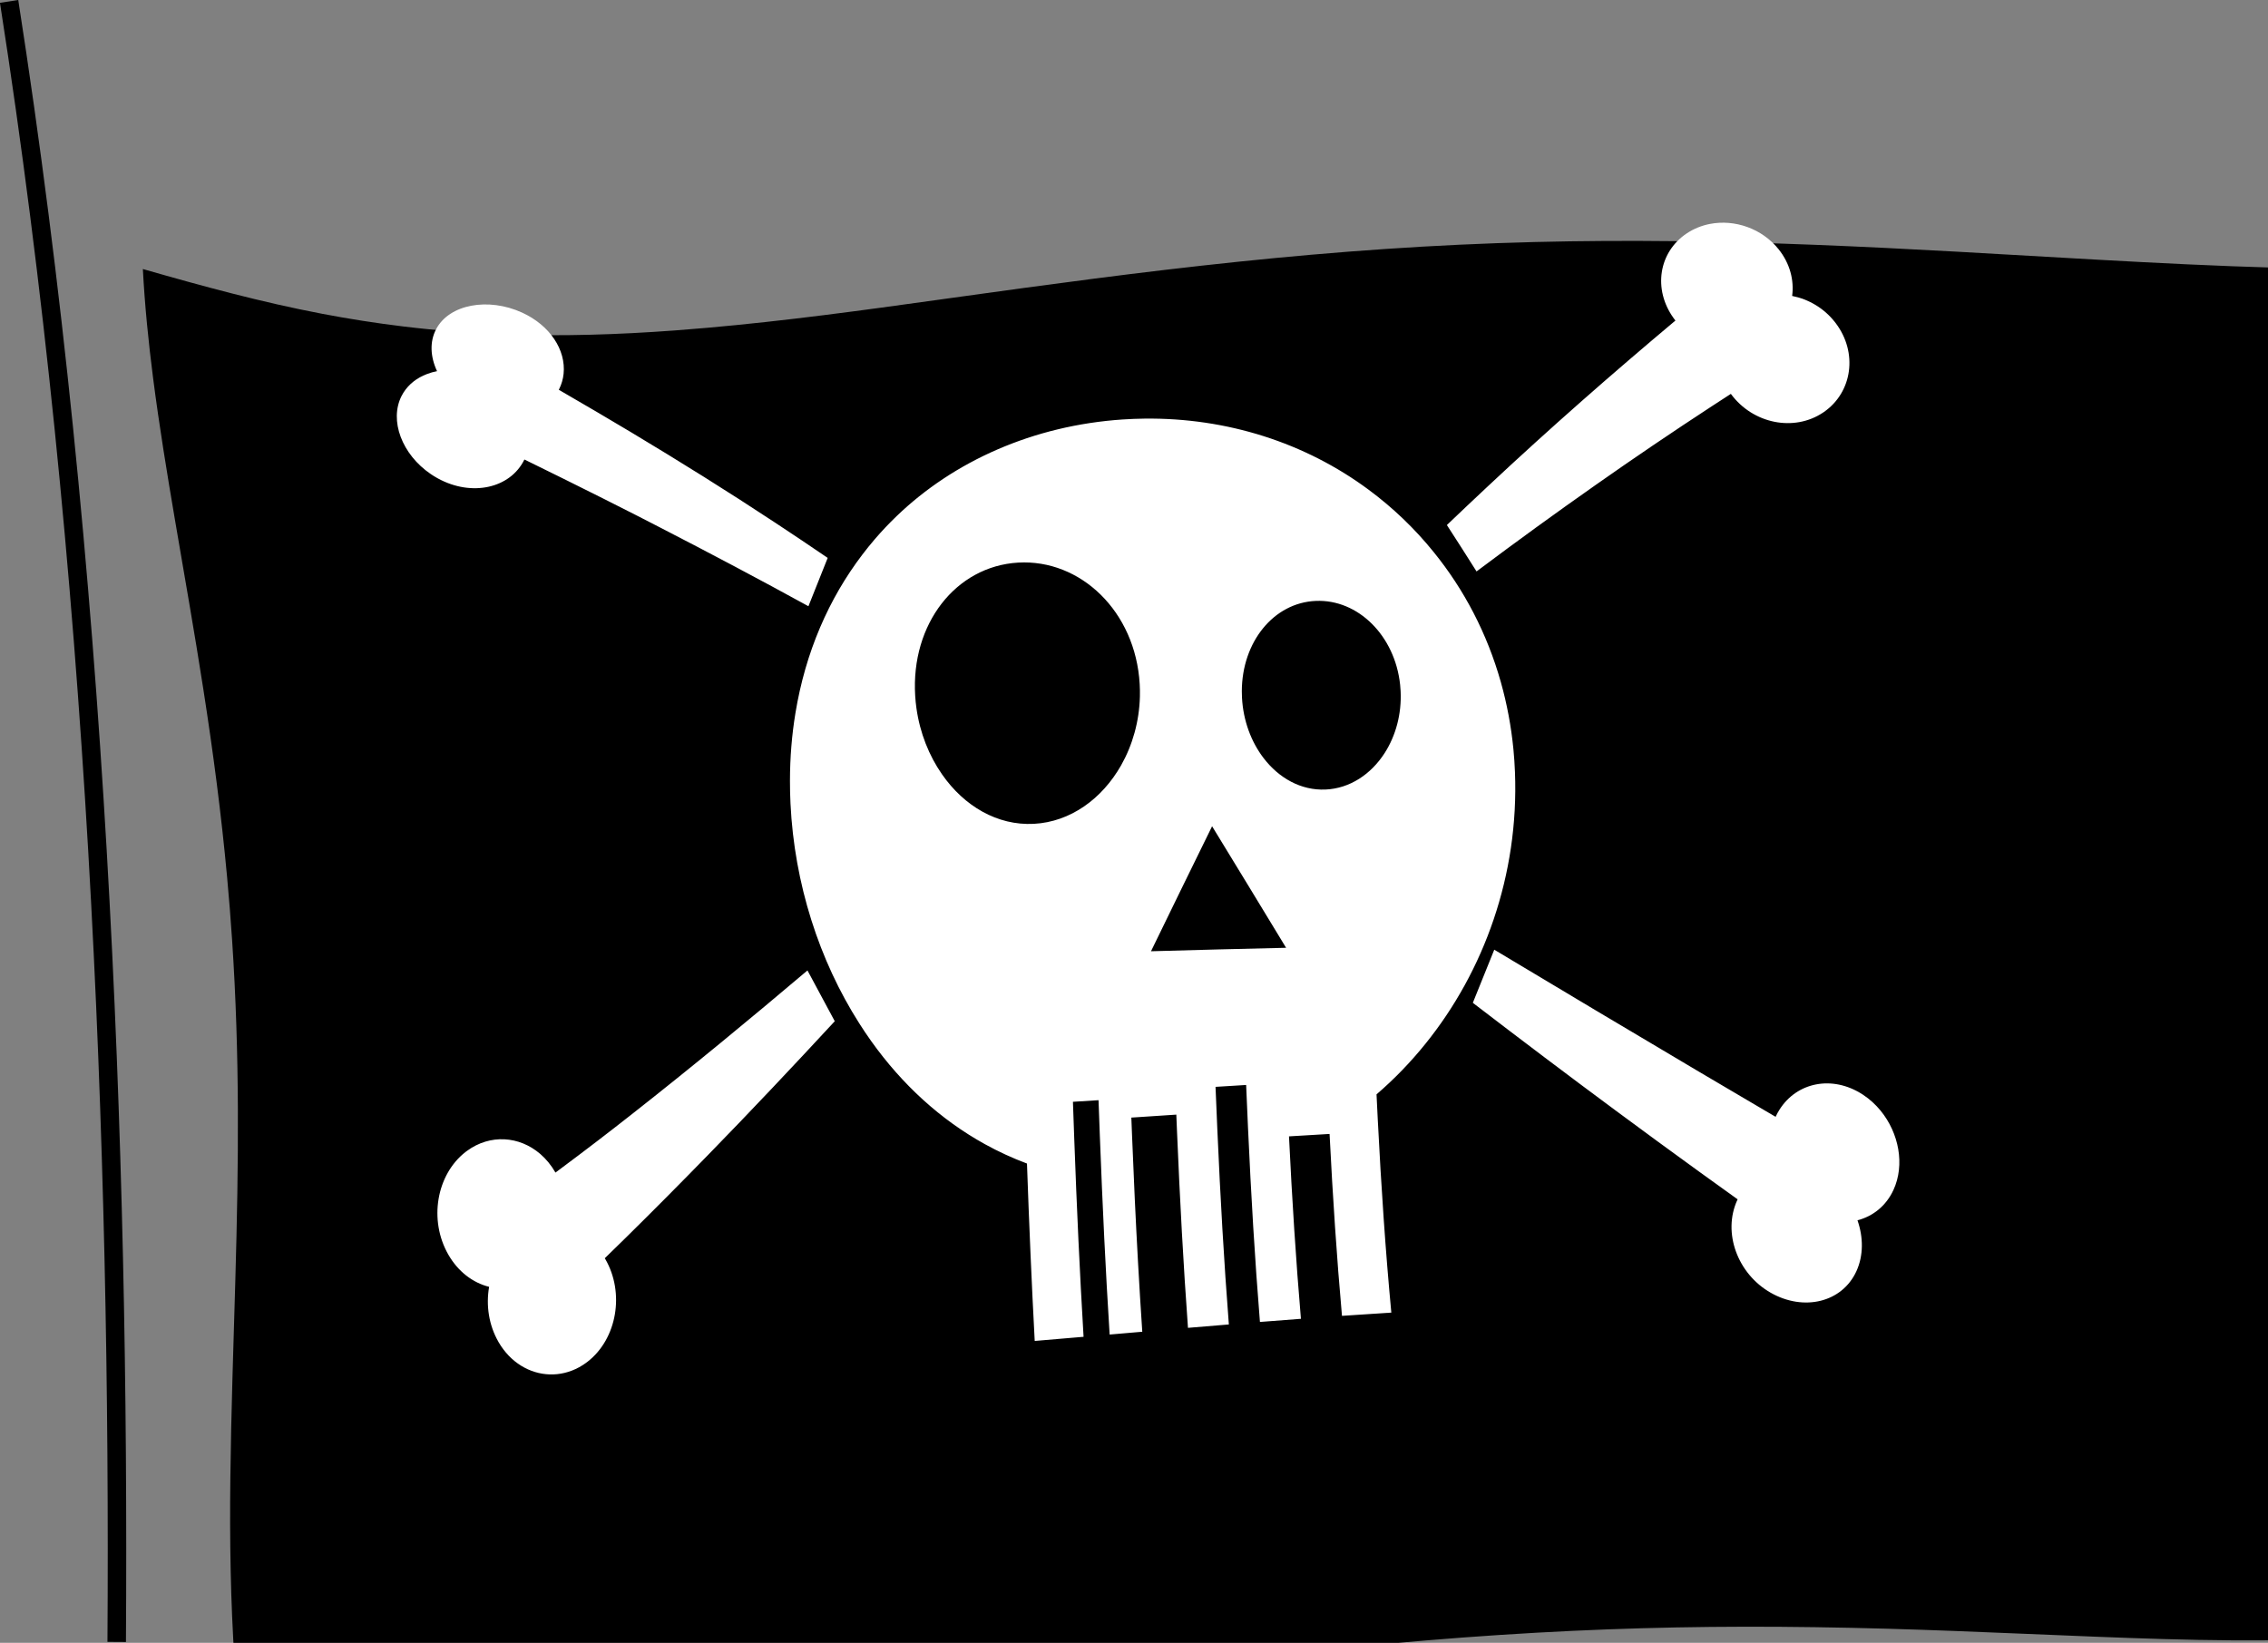 <?xml version="1.0" encoding="UTF-8" standalone="no"?>
<!-- Created with Inkscape ("http://www.inkscape.org/") -->

<svg
   id="svg2"
   sodipodi:docname="skull-n-bones-flag.svg"
   viewBox="0 0 1388.796 1005.935"
   sodipodi:version="0.32"
   version="1.1"
   inkscape:version="1.2 (dc2aedaf03, 2022-05-15)"
   width="1388.796"
   height="1005.935"
   xmlns:inkscape="http://www.inkscape.org/namespaces/inkscape"
   xmlns:sodipodi="http://sodipodi.sourceforge.net/DTD/sodipodi-0.dtd"
   xmlns="http://www.w3.org/2000/svg"
   xmlns:svg="http://www.w3.org/2000/svg"
   xmlns:rdf="http://www.w3.org/1999/02/22-rdf-syntax-ns#"
   xmlns:cc="http://creativecommons.org/ns#"
   xmlns:dc="http://purl.org/dc/elements/1.1/">
  <rect x="0" y="0" width="1388.796" height="1005.935" fill="#808080" stroke="none"/>
  <defs
     id="defs14">
    <inkscape:path-effect
       effect="envelope"
       id="path-effect1386"
       is_visible="true"
       lpeversion="1"
       yy="true"
       xx="true"
       bendpath1="m 58.509,104.219 c 297.172,143.664 586.681,-93.369 1426.153,0"
       bendpath2="m 1484.661,104.219 c 37.386,154.456 -52.573,599.375 0,875.804"
       bendpath3="m 58.509,980.023 c 435.321,128.212 967.847,-89.842 1426.153,0"
       bendpath4="m 58.509,104.219 c 37.772,301.376 44.845,559.033 0,875.804"
       bendpath1-nodetypes="cc"
       bendpath3-nodetypes="cc"
       bendpath2-nodetypes="cc"
       bendpath4-nodetypes="cc" />
  </defs>
  <sodipodi:namedview
     id="base"
     fit-margin-left="0.25"
     inkscape:zoom="0.38673507"
     borderopacity="1.0"
     inkscape:current-layer="layer1"
     inkscape:cx="367.17642"
     inkscape:cy="692.98085"
     inkscape:window-maximized="1"
     showgrid="false"
     fit-margin-right="0.25"
     units="in"
     inkscape:document-units="in"
     bordercolor="#666666"
     inkscape:window-x="-8"
     inkscape:window-y="-8"
     fit-margin-bottom="0.25"
     inkscape:window-width="1920"
     inkscape:pageopacity="0.0"
     inkscape:pageshadow="2"
     pagecolor="#ffffff"
     inkscape:window-height="1017"
     fit-margin-top="0.25"
     inkscape:showpageshadow="2"
     inkscape:pagecheckerboard="0"
     inkscape:deskcolor="#d1d1d1">
    <inkscape:grid
       id="grid3477"
       enabled="false"
       spacingy="0.25in"
       visible="true"
       snapvisiblegridlinesonly="true"
       units="in"
       type="axonomgrid"
       empspacing="4"
       originx="-98.493"
       originy="-12.484" />
    <inkscape:grid
       id="grid3479"
       gridanglex="60"
       gridanglez="30"
       enabled="false"
       spacingy="0.25in"
       visible="true"
       snapvisiblegridlinesonly="true"
       units="in"
       type="axonomgrid"
       empspacing="5"
       originx="-98.493"
       originy="-12.484" />
    <inkscape:grid
       id="grid3481"
       dotted="false"
       spacingx="0.25"
       enabled="false"
       spacingy="0.25"
       visible="true"
       snapvisiblegridlinesonly="true"
       type="xygrid"
       empspacing="4"
       originx="-98.493"
       originy="-12.484" />
  </sodipodi:namedview>
  <g
     inkscape:groupmode="layer"
     id="layer1"
     inkscape:label="Layer 1"
     transform="matrix(0.956,0,0,0.956,-31.303,-34.773)">
    <g
       id="g2276">
      <g
         id="g1384"
         class="UnoptimicedTransforms"
         inkscape:path-effect="#path-effect1386">
        <g
           id="g1487"
           transform="matrix(1,0,0.071,1,-96.641,-352.49)">
          <path
             style="fill:#000000;fill-opacity:1;stroke-width:1.76;stop-color:#000000"
             id="rect351"
             width="1426.153"
             height="875.804"
             x="58.509"
             y="104.219"
             ry="0"
             d="m 122.544,456.958 c 37.311,10.924 74.183,21.196 112.797,28.669 17.086,3.307 34.175,6.014 51.484,8.126 21.604,2.635 43.161,4.294 64.96,5.067 36.403,1.291 72.136,0.16 108.68,-2.525 7.034,-0.517 14.062,-1.088 21.096,-1.706 0,0 4e-5,0 4e-5,0 50.351,-4.423 99.278,-11.06 149.738,-18.024 0,0 3e-5,0 3e-5,0 -0.724,0.1 9.329,-1.287 8.605,-1.187 61.957,-8.54 121.719,-16.593 184.005,-23.035 64.29,-6.65 126.7,-11.087 191.132,-12.678 60.42,-1.493 119.053,-0.583 179.24,1.773 0,0 0,0 0,0 62.235,2.436 118.079,6.033 179.835,9.497 38.311,2.149 77.099,4.122 115.168,5.188 2.686,23.073 4.167,42.244 5.628,66.932 1.707,30.708 2.182,59.547 1.829,91.101 -0.423,36.782 -2.017,72.327 -4.264,109.635 0,0 0,5e-5 0,5e-5 -2.47,40.983 -5.554,80.894 -8.539,122.117 -0.984,13.57 -1.946,27.1 -2.863,40.678 -5.071,74.861 -8.001,140.929 -6.99,214.91 0,0 0,1e-4 0,1e-4 0.573,41.907 2.319,79.716 4.926,121.089 2.329,36.984 5.296,73.704 7.162,110.173 -56.796,4.22 -117.674,2.451 -174.803,0.21 -64.683,-2.537 -114.444,-5.172 -179.425,-6.111 0,0 0,0 0,0 -60.514,-0.874 -117.644,0.127 -178.263,3.512 -64.505,3.602 -125.669,9.49 -190.272,16.733 -61.339,6.877 -122.743,14.699 -184.143,21.142 0,0 -7e-5,0 -7e-5,0 -2.88,0.302 -5.76,0.601 -8.64,0.897 0,0 -7e-5,0 -7e-5,0 -50.303,5.166 -100.258,9.267 -150.379,10.907 0,0 -7e-5,0 -7e-5,0 -7.052,0.231 -14.099,0.413 -21.143,0.542 -36.425,0.669 -72.494,-0.074 -108.599,-2.693 -21.682,-1.573 -43.22,-3.811 -64.735,-6.789 -17.244,-2.387 -34.392,-5.24 -51.509,-8.585 -18.863,-3.685 -37.584,-7.946 -56.283,-12.799 0.1,-39.327 2.356,-78.893 5.612,-118.242 3.45,-41.922 8.118,-85.788 12.224,-127.078 1e-5,0 1e-5,0 1e-5,0 7.568,-76.084 13.043,-143.587 13.377,-217.576 0.058,-13.49 -0.058,-26.898 -0.342,-40.317 -0.867,-40.838 -3.254,-79.898 -6.667,-120.275 0,0 0,-4e-5 0,-4e-5 -3.174,-37.566 -6.737,-70.788 -10.44,-108.14 -3,-30.252 -5.867,-61.122 -7.602,-91.261 -1.346,-23.242 -2.027,-46.652 -1.599,-69.877 z"
             sodipodi:type="rect" />
          <path
             id="path3023"
             style="color:#000000;fill:#ffffff;fill-rule:evenodd;stroke-width:0.666"
             inkscape:transform-center-x="-17.497534"
             inkscape:transform-center-y="-22.376004"
             d="m 360.077,1248.475 c 3.347,6.565 7.994,11.653 13.402,15.144 10.77,6.947 24.541,7.557 37.056,0.977 1.811,-0.954 3.596,-2.06 5.34,-3.319 0.132,-0.095 0.263,-0.191 0.395,-0.288 19.899,-14.688 26.937,-44.085 15.975,-65.652 -0.1,-0.196 -0.215,-0.374 -0.317,-0.567 4.899,-4.44 9.781,-8.901 14.648,-13.384 18.813,-17.307 37.494,-34.891 56.029,-52.607 29.537,-28.218 58.688,-56.977 87.416,-85.824 -5.044,-10.863 -10.082,-21.675 -15.176,-32.525 -39.097,31.222 -78.806,62.169 -119.114,92.154 -7.481,5.574 -14.998,11.108 -22.554,16.6 -4.336,3.151 -8.684,6.288 -13.042,9.412 -5.286,3.789 -10.585,7.56 -15.899,11.311 -0.028,-0.056 -0.056,-0.11 -0.084,-0.166 -2.362,-4.677 -5.362,-8.615 -8.815,-11.78 0,0 0,0 0,0 -12.564,-11.508 -31.176,-12.822 -46.76,-1.968 -0.183,0.127 -0.365,0.256 -0.547,0.387 10e-5,-10e-5 -0.62,0.445 -0.62,0.445 -19.501,14.514 -26.569,43.492 -15.587,65.499 5.523,11.069 14.565,18.201 24.725,20.756 -2.91,11.853 -1.968,24.58 3.53,35.365 0,0 -0.003,0.03 -0.003,0.03 z m 873.022,-45.497 c -10.545,20.073 -35.523,26.004 -55.932,13.887 -20.408,-12.117 -28.194,-38.463 -17.238,-59.269 0.1,-0.189 0.215,-0.363 0.317,-0.549 -7.936,-5.98 -15.831,-11.967 -23.703,-17.971 -16.846,-12.852 -33.48,-25.712 -50.046,-38.651 -29.48,-23.017 -58.199,-45.966 -86.93,-69.255 5.365,-11.35 10.733,-22.667 16.141,-34.02 40.873,25.573 83.668,52.292 125.504,78.102 13.109,8.086 26.327,16.214 39.53,24.298 -0.082,-0.05 7.657,4.688 7.576,4.638 0.027,-0.052 0.059,-0.108 0.086,-0.16 0.842,-1.566 1.76,-3.052 2.748,-4.456 12.405,-17.617 35.346,-22.135 53.607,-9.9 -3e-4,-2e-4 0.612,0.41 0.612,0.41 4.037,2.806 7.516,6.222 10.394,10.047 10.849,14.424 13.257,34.789 4.744,50.845 -5.443,10.264 -14.353,16.919 -24.451,19.491 3.021,10.848 2.283,22.542 -2.957,32.517 0,0 -0,-0 -0,-0 z M 366.174,599.664 c 9.585,-15.972 34.81,-20.462 55.758,-10.601 17.29,8.137 26.514,23.924 23.834,39.257 -0.59,3.328 -1.748,6.606 -3.514,9.727 -0.089,0.158 -0.196,0.303 -0.287,0.46 7.907,4.772 15.744,9.533 23.55,14.322 6.991,4.286 13.924,8.574 20.821,12.885 30.089,18.853 59.124,37.791 88.011,57.799 10.831,7.484 21.558,15.033 32.216,22.682 -13.081,27.858 -1.454,3.097 -14.536,30.956 -30.26,-17.286 -60.77,-34.047 -92.094,-50.787 -4.797,-2.57 -9.605,-5.131 -14.425,-7.687 -6.792,-3.591 -13.622,-7.17 -20.498,-10.748 -15.919,-8.29 -31.949,-16.49 -48.236,-24.757 -0.026,0.046 -0.051,0.091 -0.077,0.137 -10.294,18.291 -35.22,23.832 -56.029,12.071 -9.7e-4,-5.5e-4 -0.643,-0.363 -0.644,-0.364 -1.35,-0.79 -2.648,-1.633 -3.89,-2.523 -17.571,-12.522 -24.276,-34.345 -15.122,-50.065 3.412,-5.856 8.586,-10.2 14.769,-12.989 0,0 0,0 0,0 0.876,-0.396 1.772,-0.76 2.686,-1.092 2.04,-0.746 4.171,-1.332 6.366,-1.755 -3.654,-9.219 -3.488,-18.871 1.343,-26.923 0,0 -0.003,-0.003 -0.003,-0.003 z M 1229.838,548.717 c -9.744,-13.522 -26.893,-19.481 -42.932,-16.435 -5.356,1.018 -10.597,3.039 -15.409,6.115 -18.838,12.043 -24.158,35.801 -12.232,54.178 0.241,0.37 0.49,0.738 0.746,1.104 0.117,0.167 0.248,0.318 0.367,0.483 -43.093,34.142 -85.044,68.705 -127.616,106.101 -9.384,8.225 -18.744,16.515 -28.096,24.888 5.665,9.814 11.283,19.705 16.883,29.719 26.638,-18.981 53.284,-37.372 80.217,-55.379 25.926,-17.372 51.8,-34.066 77.919,-50.38 4.278,-2.67 8.558,-5.326 12.84,-7.969 0.032,0.048 0.063,0.096 0.096,0.144 12.691,18.997 38.637,24.349 58.184,11.785 2e-4,-10e-5 0.606,-0.39 0.606,-0.39 19.14,-12.765 24.344,-38.003 11.565,-56.738 -0.167,-0.245 -0.337,-0.488 -0.509,-0.729 0,0 0,0 0,0 -6.436,-9.058 -15.973,-14.763 -26.232,-16.796 2.053,-10.073 0.07,-20.72 -6.401,-29.7 0,0 0,-0.001 0,-0.001 z M 802.033,657.523 c -57.891,3.811 -110.411,26.783 -149.443,61.945 0,0 -10e-6,10e-6 -10e-6,10e-6 -5.218,4.69 -10.223,9.61 -15.001,14.751 -2.939,3.161 -5.792,6.405 -8.557,9.732 -23.62,28.333 -41.03,62.629 -50.21,101.751 -3.264,13.846 -5.482,28.279 -6.556,43.204 0,0 0,2e-5 0,2e-5 -0.352,4.804 -0.586,9.657 -0.699,14.553 -1.18,51.462 11.26,100.589 34.016,140.8 2.209,3.926 4.518,7.767 6.926,11.517 17.827,27.77 40.829,50.272 68.138,65.961 8.309,4.776 16.992,8.913 26.02,12.379 -1.415,39.669 -2.461,76.851 -3.107,113.63 2.163,-0.181 29.317,-2.482 31.48,-2.663 0.454,-40.919 1.508,-82.515 3.04,-126.931 0.024,-0.681 0.811,-22.905 0.835,-23.586 0.617,-0.039 15.855,-0.997 16.472,-1.035 0.026,-0.732 -0.828,24.274 -0.802,23.542 -1.464,44.276 -2.428,85.861 -2.744,126.575 -4.288,0.367 22.438,-1.916 18.151,-1.55 -0.036,0 2.918,-0.25 2.881,-0.247 0.054,-14.562 0.2,-29.445 0.436,-44.714 0.411,-26.662 1.081,-53.671 1.951,-81.429 0.004,-0.116 0.349,-10.909 0.352,-11.025 1.353,-0.088 4.228,-0.275 5.581,-0.362 -6.207,0.407 29.571,-1.937 23.363,-1.53 0.003,-0.11 -0.33,11.098 -0.327,10.988 -1.275,43.905 -1.981,85.385 -1.904,125.574 8.78,-0.736 17.55,-1.462 26.34,-2.175 -0.268,-39.966 0.31,-81.366 1.493,-125.104 0.243,-8.979 0.505,-18.004 0.78,-27.07 -0.557,0.035 20.247,-1.245 19.689,-1.21 -0.265,9.048 -0.514,18.055 -0.744,27.014 -1.117,43.62 -1.602,84.954 -1.197,124.771 8.798,-0.69 17.589,-1.363 26.398,-2.015 -0.542,-37.278 -0.25,-76.056 0.654,-116.852 8.693,-0.531 17.385,-1.048 26.097,-1.548 -0.828,40.672 -1.013,79.361 -0.321,116.509 10.584,-0.729 21.156,-1.422 31.754,-2.076 -0.915,-39.378 -0.78,-80.426 0.095,-123.624 0.109,-5.372 0.227,-10.763 0.354,-16.171 12.088,-9.797 23.379,-20.677 33.737,-32.51 40.673,-46.355 67.486,-107.9 69.588,-173.837 0.156,-4.889 0.173,-9.734 0.055,-14.533 0,0 0,-2e-5 0,-2e-5 -0.39,-14.91 -2.091,-29.328 -5.008,-43.153 -6.604,-31.316 -19.396,-59.392 -37.082,-83.281 -11.138,-15.122 -24.206,-28.514 -38.849,-39.955 0,0 -1e-5,-10e-6 -1e-5,-10e-6 -38.389,-30.065 -87.482,-46.194 -140.403,-45.539 0,0 -2e-5,0 -2e-5,0 -4.548,0.053 -9.123,0.23 -13.723,0.533 0,0 0.001,-8e-5 0.001,-8e-5 z m -73.7,91.69 c 40.071,-2.32 72.969,31.206 72.34,77.801 -0.036,2.667 -0.181,5.317 -0.431,7.944 0,0 0,0 0,0 -1.537,16.068 -6.983,31.249 -15.153,44.067 -13.737,21.526 -35.087,36.29 -58.569,37.509 -23.521,1.222 -43.84,-11.399 -56.495,-31.596 -7.551,-12.008 -12.368,-26.657 -13.457,-42.511 0,0 0,-10e-6 0,-10e-6 -0.179,-2.593 -0.259,-5.219 -0.235,-7.871 0.408,-46.094 31.957,-83.023 72,-85.342 z M 917.249,773.747 c 27.078,-1.157 49.075,22.189 50.205,53.632 0,0 0,10e-6 0,10e-6 0.048,1.358 0.057,2.731 0.026,4.118 -0.332,14.808 -5.203,28.659 -12.968,39.591 -9.753,13.719 -24.039,22.82 -39.659,23.479 -15.635,0.66 -29.296,-7.269 -38.246,-20.245 -7.149,-10.33 -11.302,-23.842 -11.027,-38.637 0.026,-1.386 0.09,-2.761 0.191,-4.124 0,0 0,0 0,0 2.322,-31.506 24.409,-56.658 51.478,-57.815 z m -76.673,144.332 c 14.244,26.259 27.657,51.381 41.878,77.844 -29.125,0.639 -57.817,1.418 -86.69,2.219 15.125,-27.126 29.773,-53.328 44.814,-80.059 0,0 -0.002,-0.004 -0.002,-0.004 z"
             inkscape:original-d="m 304.03927,855.39064 c 12.98333,18.96789 39.59235,23.3452 59.42251,9.77214 19.83017,-13.57371 25.38026,-39.96284 12.3976,-58.93073 -0.11796,-0.17233 -0.25123,-0.32875 -0.3714,-0.49869 L 537.27314,674.18754 519.16152,645.081 342.82975,757.9488 c -0.0327,-0.0484 -0.0652,-0.0954 -0.0983,-0.14356 -12.98334,-18.96789 -39.57836,-23.32453 -59.40853,-9.75148 l -0.61527,0.42112 c -19.36571,13.72897 -24.62196,39.75161 -11.79588,58.48894 6.46367,9.44297 16.30445,15.25961 27.00283,17.05478 -2.20064,10.63108 -0.33265,21.90986 6.12551,31.34485 z m 923.94723,-8.90921 c -11.6246,19.83016 -37.8624,26.05794 -58.5936,13.9049 -20.731,-12.15305 -28.1143,-38.08905 -16.4897,-57.91921 0.1057,-0.18017 0.2277,-0.34551 0.3357,-0.52345 L 982.65119,682.06579 998.68372,651.76714 1182.4787,752.02076 c 0.029,-0.0505 0.059,-0.0997 0.088,-0.15007 11.6246,-19.83016 37.8498,-26.03662 58.5808,-13.88358 l 0.6433,0.37705 c 20.2786,12.34029 27.342,37.93179 15.8593,57.52073 -5.7873,9.8721 -15.197,16.36309 -25.7434,18.90192 2.939,10.45049 1.8646,21.83257 -3.9177,31.69667 z M 306.19827,233.52498 c 11.85585,-19.69356 38.16368,-25.61682 58.74749,-13.22389 20.58915,12.39227 27.67054,38.4129 15.81669,58.10646 -0.10769,0.17893 -0.23161,0.34284 -0.34166,0.51952 l 169.1884,121.8503 -16.3791,30.11273 -182.61551,-102.3793 c -0.0298,0.0501 -0.0597,0.099 -0.0897,0.14904 -11.85385,19.69356 -38.14902,25.59549 -58.73816,13.20323 l -0.63882,-0.38449 C 271.01119,328.9044 264.245,303.23627 275.95491,283.7786 c 5.90127,-9.80213 15.38555,-16.18584 25.96065,-18.59806 -2.81735,-10.48848 -1.61125,-21.85588 4.28536,-31.65202 z m 907.52823,-13.99086 c -12.9207,-19.01055 -39.5151,-23.47515 -59.3899,-9.96739 -19.8748,13.50774 -25.5122,39.87888 -12.5915,58.88942 0.1173,0.17272 0.2501,0.32956 0.3696,0.49991 l -162.21819,130.98607 18.01698,29.16184 176.69831,-112.28139 c 0.032,0.0485 0.064,0.0956 0.098,0.14389 12.9207,19.01053 39.5011,23.45515 59.3766,9.94672 l 0.6165,-0.41908 c 19.4111,-13.66501 24.7526,-39.67031 11.9885,-58.4503 -6.4326,-9.46429 -16.2545,-15.31358 -26.9469,-17.1434 2.2357,-10.62375 0.4049,-21.90853 -6.0222,-31.36482 z M 764.53425,321.78414 c -139.59542,0 -252.75641,101.87288 -252.75641,227.54142 0,95.42252 65.25314,177.12473 157.78034,210.92243 v 105.28463 h 33.63045 V 726.53691 h 17.92904 v 138.99571 h 22.42696 V 737.7384 h 31.38148 v 127.79422 h 28.02837 V 723.17846 h 21.28215 V 865.53262 H 852.265 V 754.56395 h 28.02837 v 110.96867 h 33.63044 v -132.6653 c 62.66635,-41.40951 103.34549,-108.19662 103.34549,-183.54176 0,-125.66188 -113.14096,-227.54142 -252.73638,-227.54142 z m -81.83548,88.54571 c 43.64248,0 79.02345,35.13109 79.02345,78.46371 0,43.33262 -35.38363,78.4637 -79.02345,78.4637 -43.64248,0 -79.02344,-35.13108 -79.02344,-78.4637 0,-43.33262 35.38363,-78.46371 79.02344,-78.46371 z m 204.40544,33.63044 c 30.24868,0 54.76667,25.08441 54.76667,56.03675 0,30.95168 -24.51799,56.03674 -54.76667,56.03674 -30.24867,0 -54.76666,-25.08439 -54.76666,-56.03674 0,-30.95169 24.51799,-56.03675 54.76666,-56.03675 z m -79.6698,130.14646 48.20703,71.74016 -94.16311,-2.24897 45.95807,-69.48785 z" />
        </g>
      </g>
      <path
         style="fill:none;fill-opacity:1;stroke:#000000;stroke-width:11.843;stroke-dasharray:none;stop-color:#000000"
         d="M 38.578,37.268 C 95.539,402.314 109.535,772.078 107.496,1088.016"
         id="path1543"
         sodipodi:nodetypes="cc" />
    </g>
  </g>
</svg>
